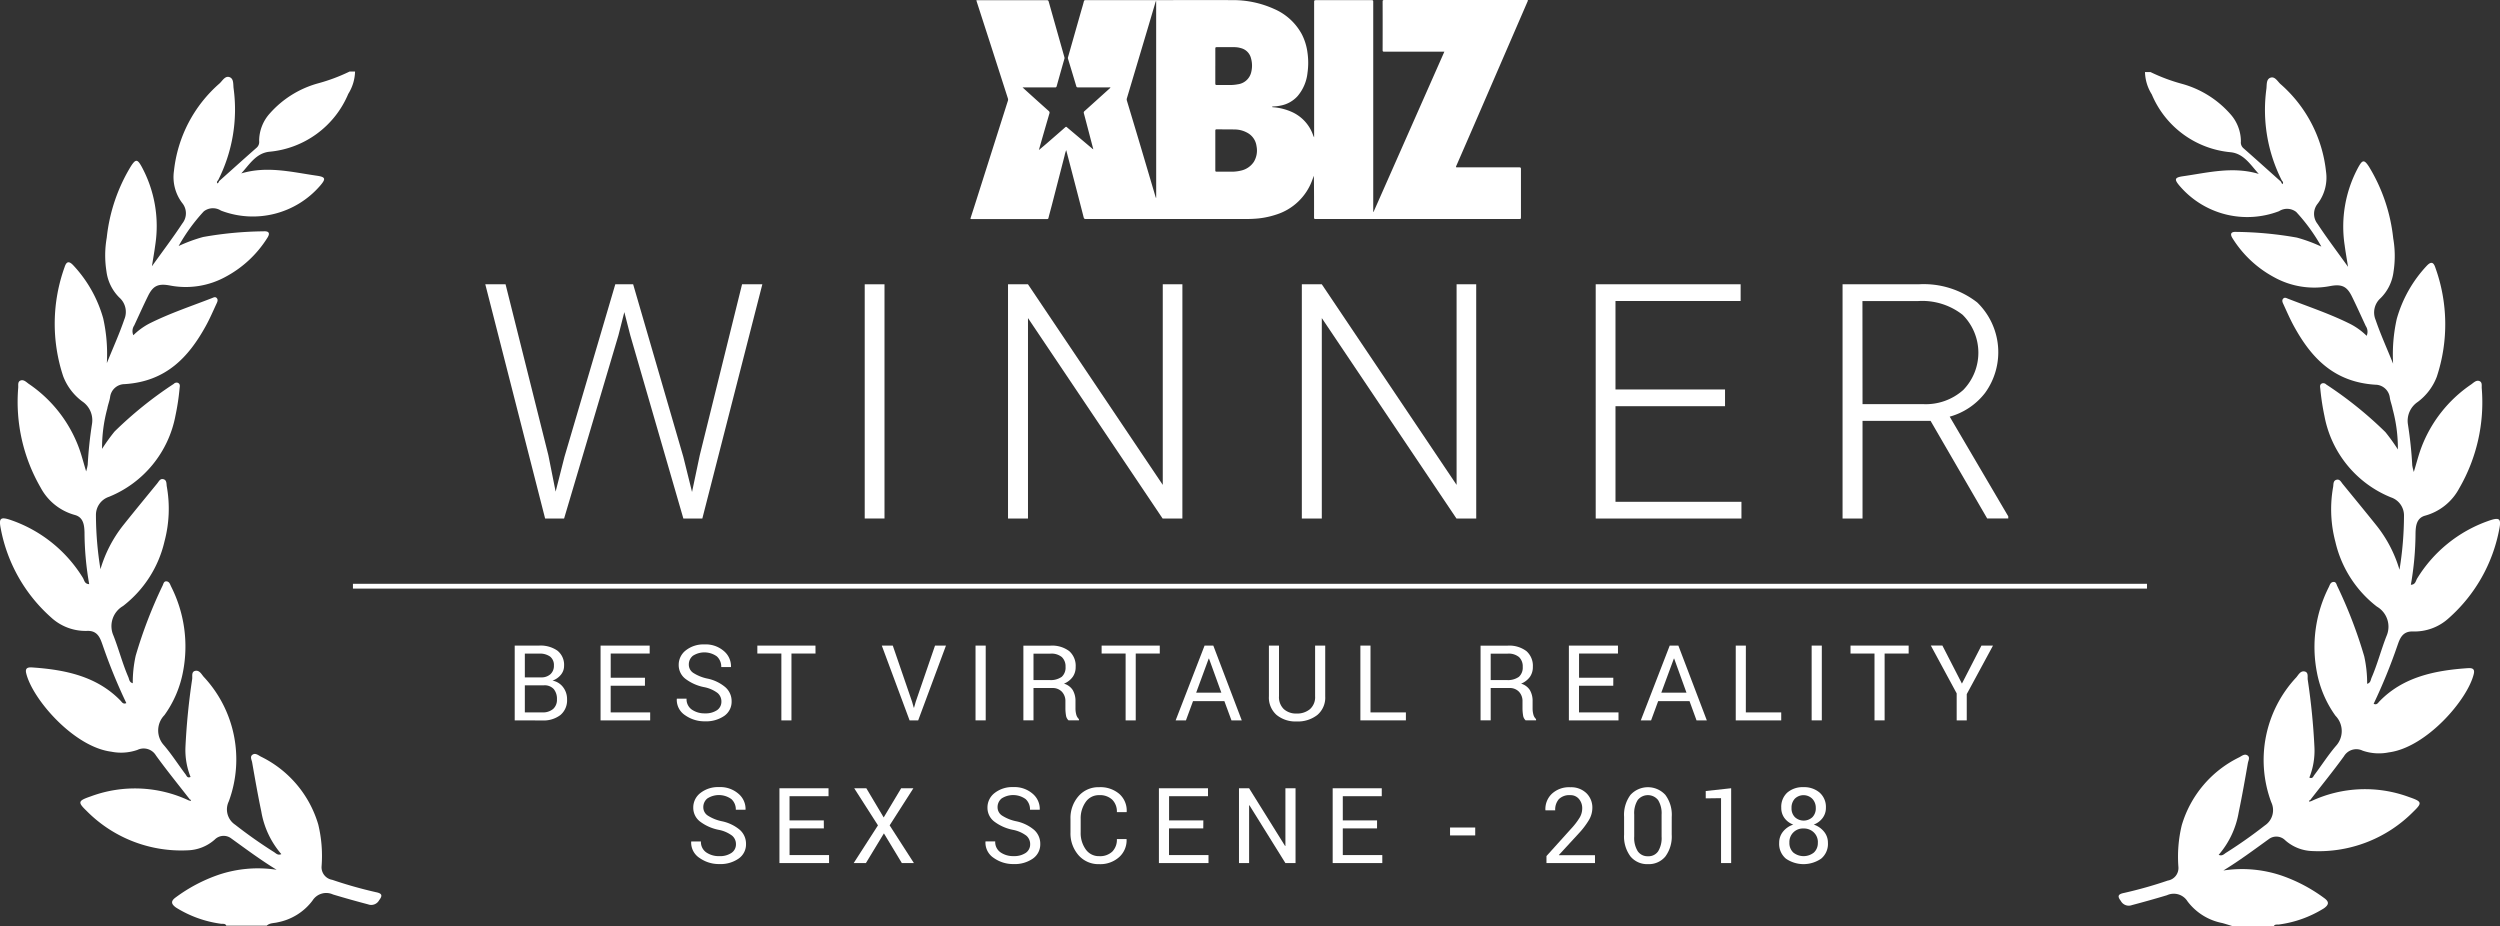 <svg xmlns="http://www.w3.org/2000/svg" width="170" height="63" viewBox="0 0 170 63">
  <rect x="0" y="0" width="170" height="63" fill="#333333" stroke="none"/>
  <g id="Logo_xbiz" transform="translate(0)">
    <path id="Path_741" data-name="Path 741" d="M1219.344-16.941l2.433-5.621c.046-.105.046-.106-.069-.106h-9.674c-.09,0-.11.022-.11.113q.006,1.645,0,3.289c0,.091.022.11.11.11q1.98-.005,3.964,0h.125q-2.415,5.465-4.817,10.9l-.02-.007V-22.559c0-.087-.027-.1-.108-.1q-1.9,0-3.79,0c-.1,0-.121.024-.121.121q0,4.515,0,9.029v.178a.678.678,0,0,1-.074-.158,2.7,2.7,0,0,0-1.4-1.549,3.782,3.782,0,0,0-1.306-.339c-.025,0-.064.005-.065-.03s.041-.023.063-.024a2.907,2.907,0,0,0,.49-.057,2.06,2.06,0,0,0,1.166-.646,2.9,2.9,0,0,0,.675-1.584,4.876,4.876,0,0,0,0-1.365,3.783,3.783,0,0,0-.387-1.259,3.883,3.883,0,0,0-1.884-1.72,6.762,6.762,0,0,0-2.852-.6c-1.721-.008-3.443,0-5.165,0l-4.792,0c-.076,0-.113.019-.131.1-.056.23-.129.458-.194.687q-.441,1.55-.881,3.1a.156.156,0,0,0,0,.1q.283.927.56,1.856a.106.106,0,0,0,.043.072.107.107,0,0,0,.082.019h2.108a.143.143,0,0,1,.1.015c-.031.029-.056.057-.088.082q-.838.757-1.677,1.512a.132.132,0,0,0-.049.153c.16.6.316,1.2.472,1.8.057.212.11.423.17.646a.224.224,0,0,1-.042-.02l-1.734-1.461c-.041-.035-.069-.072-.131-.016-.354.314-.712.622-1.07.934-.226.2-.458.392-.688.588-.006.01-.012.027-.026.015s-.007-.024.01-.029a.606.606,0,0,1,.01-.07q.34-1.188.686-2.376a.143.143,0,0,0-.05-.17q-.767-.685-1.528-1.374c-.077-.07-.153-.141-.247-.226h2.205a.1.1,0,0,0,.113-.081q.262-.939.529-1.875a.157.157,0,0,0,0-.089c-.046-.161-.091-.322-.136-.483q-.467-1.648-.932-3.3c-.021-.073-.046-.105-.134-.105q-2.334.006-4.67,0h-.117c.011.044.018.08.028.113l.933,2.885q.592,1.84,1.182,3.68a.254.254,0,0,1,0,.166c-.064.2-.127.4-.191.6l-1.541,4.851c-.265.836-.529,1.672-.8,2.507-.022.071-.01.081.059.081q2.568,0,5.135,0c.07,0,.09-.026.1-.085.073-.286.15-.571.226-.856q.432-1.678.865-3.357a2.418,2.418,0,0,1,.113-.389c.161.617.317,1.211.471,1.805.24.92.48,1.841.715,2.763.024.094.06.118.154.118q5.318,0,10.642,0c.248,0,.5,0,.746-.015a5.7,5.7,0,0,0,1.539-.283,3.822,3.822,0,0,0,2.461-2.344c.038-.1.074-.2.113-.3.014.95.015,1.9.012,2.84,0,.075.014.1.1.1q6.935,0,13.87,0c.085,0,.1-.023.1-.105q0-1.645,0-3.289c0-.1-.03-.119-.124-.119q-2.087,0-4.176,0c-.139,0-.139,0-.082-.132Q1218.151-14.18,1219.344-16.941Zm-22.817,7.717h-.016a.038.038,0,0,1-.018-.027q-.113-.389-.23-.777l-.69-2.333q-.393-1.324-.792-2.647l-.249-.828a.219.219,0,0,0-.007-.031.257.257,0,0,1,.009-.117q.611-2.045,1.22-4.09.185-.616.366-1.232t.365-1.232a.2.2,0,0,1,.009-.029.057.057,0,0,1,.031-.027Zm4.021-8.951v-1.188c0-.074.016-.1.094-.1.4,0,.806,0,1.209,0a1.586,1.586,0,0,1,.446.068.939.939,0,0,1,.675.679,1.839,1.839,0,0,1,.015.962,1.076,1.076,0,0,1-.91.816,2.758,2.758,0,0,1-.55.049c-.288,0-.577,0-.867,0-.086,0-.113-.017-.113-.109,0-.385,0-.781,0-1.178Zm2.614,6.518a1.413,1.413,0,0,1-.88.59,2.655,2.655,0,0,1-.668.072c-.322,0-.645,0-.967,0-.08,0-.1-.019-.1-.1,0-.447,0-.894,0-1.34v-1.341c0-.075.018-.1.094-.1.413.006.827,0,1.24.01a1.79,1.79,0,0,1,.845.226,1.2,1.2,0,0,1,.622.9A1.489,1.489,0,0,1,1203.162-11.657Z" transform="translate(-1117.906 22.67)" fill="#fff"/>
    <g id="Group_33" data-name="Group 33" transform="translate(33 19.332)">
      <path id="Path_742" data-name="Path 742" d="M617,341.247l.493,2.472.6-2.363,3.457-11.737h1.214l3.413,11.737.591,2.385.525-2.494,2.877-11.627h1.379l-4.08,15.926h-1.291l-3.609-12.459-.405-1.576-.4,1.576-3.695,12.459h-1.291L612.71,329.62h1.378Z" transform="translate(-612.71 -329.62)" fill="#fff"/>
      <path id="Path_743" data-name="Path 743" d="M1070.115,345.546h-1.345V329.62h1.345Z" transform="translate(-1042.969 -329.62)" fill="#fff"/>
      <path id="Path_744" data-name="Path 744" d="M1252.857,345.546h-1.345l-9.154-13.629v13.629H1241V329.62h1.358l9.165,13.64V329.62h1.335Z" transform="translate(-1205.455 -329.62)" fill="#fff"/>
      <path id="Path_745" data-name="Path 745" d="M1606.019,345.546h-1.345l-9.156-13.629v13.629h-1.358V329.62h1.358l9.165,13.64V329.62h1.334Z" transform="translate(-1538.635 -329.62)" fill="#fff"/>
      <path id="Path_746" data-name="Path 746" d="M1956.174,337.911h-7.449v6.5h8.565v1.138h-9.91V329.62h9.855v1.137h-8.51v6.016h7.449Z" transform="translate(-1871.872 -329.62)" fill="#fff"/>
      <path id="Path_747" data-name="Path 747" d="M2250.075,338.907h-4.627v6.639h-1.358V329.62h5.174a5.914,5.914,0,0,1,3.982,1.234,4.712,4.712,0,0,1,.536,6.15,4.572,4.572,0,0,1-2.406,1.617l3.982,6.781v.143h-1.433Zm-4.627-1.138h4.125a3.821,3.821,0,0,0,2.723-.962,3.637,3.637,0,0,0-.046-5.116,4.451,4.451,0,0,0-3.008-.932h-3.8Z" transform="translate(-2151.796 -329.62)" fill="#fff"/>
    </g>
    <g id="Group_34" data-name="Group 34" transform="translate(35 43.827)">
      <path id="Path_748" data-name="Path 748" d="M643.36,777.935V772.85h1.659a2,2,0,0,1,1.245.344,1.229,1.229,0,0,1,.453,1.032.937.937,0,0,1-.216.606,1.289,1.289,0,0,1-.57.4,1.174,1.174,0,0,1,.725.453,1.332,1.332,0,0,1,.264.821,1.3,1.3,0,0,1-.453,1.067,1.888,1.888,0,0,1-1.228.368Zm.689-2.923h1.114a.9.9,0,0,0,.622-.212.755.755,0,0,0,.241-.588.734.734,0,0,0-.26-.616,1.2,1.2,0,0,0-.749-.2h-.968Zm0,.541v1.84h1.191a1.066,1.066,0,0,0,.73-.231.826.826,0,0,0,.262-.656,1.038,1.038,0,0,0-.218-.7.839.839,0,0,0-.672-.254Z" transform="translate(-643.36 -772.777)" fill="#fff"/>
      <path id="Path_749" data-name="Path 749" d="M749.578,775.578h-2.33v1.816h2.686v.541H746.56V772.85H749.9v.541h-2.65v1.645h2.33Z" transform="translate(-740.722 -772.777)" fill="#fff"/>
      <path id="Path_750" data-name="Path 750" d="M841.08,775.438a.748.748,0,0,0-.262-.582,2.223,2.223,0,0,0-.929-.4,3.085,3.085,0,0,1-1.259-.566,1.172,1.172,0,0,1-.453-.941,1.235,1.235,0,0,1,.487-.995,1.929,1.929,0,0,1,1.263-.4,1.88,1.88,0,0,1,1.329.457,1.349,1.349,0,0,1,.477,1.062l-.007.021h-.656a.945.945,0,0,0-.295-.723,1.449,1.449,0,0,0-1.636-.044.755.755,0,0,0-.274.606.668.668,0,0,0,.3.554,2.818,2.818,0,0,0,.962.389,2.751,2.751,0,0,1,1.222.587,1.256,1.256,0,0,1,.426.963,1.171,1.171,0,0,1-.5.988,2.176,2.176,0,0,1-1.316.369,2.272,2.272,0,0,1-1.346-.414,1.243,1.243,0,0,1-.566-1.105l.007-.021h.657a.853.853,0,0,0,.36.744,1.512,1.512,0,0,0,.891.255,1.384,1.384,0,0,0,.824-.219A.692.692,0,0,0,841.08,775.438Z" transform="translate(-827.025 -771.56)" fill="#fff"/>
      <path id="Path_751" data-name="Path 751" d="M938.956,773.391H937.32v4.544h-.686v-4.544H935v-.541h3.953Z" transform="translate(-918.501 -772.777)" fill="#fff"/>
      <path id="Path_752" data-name="Path 752" d="M1086.659,776.671l.113.4h.021l.113-.4,1.313-3.821h.744l-1.889,5.086h-.585l-1.89-5.086h.747Z" transform="translate(-1059.637 -772.777)" fill="#fff"/>
      <path id="Path_753" data-name="Path 753" d="M1197.952,777.935h-.692V772.85h.692Z" transform="translate(-1165.924 -772.777)" fill="#fff"/>
      <path id="Path_754" data-name="Path 754" d="M1255.458,775.8V778h-.688V772.92h1.84a1.933,1.933,0,0,1,1.275.37,1.325,1.325,0,0,1,.44,1.075,1.15,1.15,0,0,1-.2.679,1.376,1.376,0,0,1-.595.461,1.046,1.046,0,0,1,.6.442,1.448,1.448,0,0,1,.183.756v.479a1.587,1.587,0,0,0,.053.426.633.633,0,0,0,.182.307V778h-.708a.565.565,0,0,1-.174-.349,2.83,2.83,0,0,1-.038-.475v-.459a.92.92,0,0,0-.241-.664.851.851,0,0,0-.646-.251Zm0-.541h1.083a1.279,1.279,0,0,0,.84-.222.841.841,0,0,0,.256-.674.87.87,0,0,0-.25-.664,1.1,1.1,0,0,0-.777-.235h-1.152Z" transform="translate(-1220.18 -772.843)" fill="#fff"/>
      <path id="Path_755" data-name="Path 755" d="M1352.774,773.391h-1.635v4.544h-.688v-4.544h-1.632v-.541h3.954Z" transform="translate(-1308.909 -772.777)" fill="#fff"/>
      <path id="Path_756" data-name="Path 756" d="M1441.065,776.626h-2.131l-.482,1.31h-.7l1.967-5.086h.594l1.935,5.086h-.7Zm-1.917-.576h1.711l-.838-2.316H1440Z" transform="translate(-1392.808 -772.777)" fill="#fff"/>
      <path id="Path_757" data-name="Path 757" d="M1553.709,772.85V776.3a1.545,1.545,0,0,1-.54,1.271,2.15,2.15,0,0,1-1.409.438,2.025,2.025,0,0,1-1.358-.442,1.577,1.577,0,0,1-.522-1.27V772.85h.686v3.445a1.123,1.123,0,0,0,.328.875,1.234,1.234,0,0,0,.866.3,1.355,1.355,0,0,0,.914-.3,1.086,1.086,0,0,0,.347-.875V772.85Z" transform="translate(-1498.594 -772.777)" fill="#fff"/>
      <path id="Path_758" data-name="Path 758" d="M1660.528,777.394h2.407v.541h-3.095V772.85h.688Z" transform="translate(-1602.334 -772.777)" fill="#fff"/>
      <path id="Path_759" data-name="Path 759" d="M1804.969,775.8V778h-.689V772.92h1.841a1.93,1.93,0,0,1,1.275.37,1.328,1.328,0,0,1,.44,1.075,1.151,1.151,0,0,1-.2.679,1.382,1.382,0,0,1-.6.461,1.046,1.046,0,0,1,.6.442,1.448,1.448,0,0,1,.183.756v.479a1.582,1.582,0,0,0,.053.426.64.64,0,0,0,.182.307V778h-.709a.566.566,0,0,1-.175-.349,2.91,2.91,0,0,1-.038-.475v-.459a.92.92,0,0,0-.241-.664.86.86,0,0,0-.648-.253Zm0-.541h1.082a1.277,1.277,0,0,0,.84-.222.846.846,0,0,0,.257-.674.869.869,0,0,0-.25-.664,1.1,1.1,0,0,0-.777-.235h-1.152Z" transform="translate(-1738.602 -772.843)" fill="#fff"/>
      <path id="Path_760" data-name="Path 760" d="M1913.458,775.578h-2.33v1.816h2.686v.541h-3.374V772.85h3.338v.541h-2.647v1.645h2.33Z" transform="translate(-1838.756 -772.777)" fill="#fff"/>
      <path id="Path_761" data-name="Path 761" d="M2000.155,776.626h-2.131l-.482,1.31h-.7l1.967-5.086h.588l1.935,5.086h-.7Zm-1.918-.576h1.711l-.836-2.316h-.021Z" transform="translate(-1920.268 -772.777)" fill="#fff"/>
      <path id="Path_762" data-name="Path 762" d="M2111.686,777.394h2.406v.541H2111V772.85h.688Z" transform="translate(-2027.969 -772.777)" fill="#fff"/>
      <path id="Path_763" data-name="Path 763" d="M2202.931,777.935h-.691V772.85h.691Z" transform="translate(-2114.048 -772.777)" fill="#fff"/>
      <path id="Path_764" data-name="Path 764" d="M2252.894,773.391h-1.634v4.544h-.688v-4.544h-1.631v-.541h3.953Z" transform="translate(-2158.106 -772.777)" fill="#fff"/>
      <path id="Path_765" data-name="Path 765" d="M2347.633,775.435l1.327-2.585h.786l-1.785,3.3v1.788h-.685V776.1l-1.757-3.252h.786Z" transform="translate(-2249.222 -772.777)" fill="#fff"/>
    </g>
    <g id="Group_35" data-name="Group 35" transform="translate(47 53.527)">
      <path id="Path_766" data-name="Path 766" d="M848.835,953.168a.748.748,0,0,0-.262-.582,2.216,2.216,0,0,0-.929-.4,3.082,3.082,0,0,1-1.259-.566,1.172,1.172,0,0,1-.453-.941,1.235,1.235,0,0,1,.487-.995,1.929,1.929,0,0,1,1.263-.4,1.881,1.881,0,0,1,1.329.457,1.349,1.349,0,0,1,.477,1.062l-.007.021h-.656a.943.943,0,0,0-.3-.723,1.448,1.448,0,0,0-1.636-.044.757.757,0,0,0-.274.606.668.668,0,0,0,.3.554,2.813,2.813,0,0,0,.962.389,2.757,2.757,0,0,1,1.223.587,1.258,1.258,0,0,1,.419.962,1.172,1.172,0,0,1-.5.988,2.144,2.144,0,0,1-1.313.374,2.271,2.271,0,0,1-1.346-.414A1.246,1.246,0,0,1,845.79,953l.007-.021h.657a.854.854,0,0,0,.36.744,1.5,1.5,0,0,0,.891.255,1.384,1.384,0,0,0,.824-.219A.694.694,0,0,0,848.835,953.168Z" transform="translate(-845.79 -949.288)" fill="#fff"/>
      <path id="Path_767" data-name="Path 767" d="M954.9,953.308h-2.332v1.816h2.686v.541H951.88V950.58h3.338v.541h-2.652v1.645h2.33Z" transform="translate(-945.878 -950.505)" fill="#fff"/>
      <path id="Path_768" data-name="Path 768" d="M1043.189,952.564l1.188-1.984h.831l-1.614,2.522,1.649,2.563h-.82l-1.219-2.018-1.223,2.018h-.831l1.649-2.563-1.614-2.522h.824Z" transform="translate(-1030.098 -950.505)" fill="#fff"/>
      <path id="Path_769" data-name="Path 769" d="M1202.483,953.168a.75.75,0,0,0-.262-.582,2.217,2.217,0,0,0-.929-.4,3.082,3.082,0,0,1-1.259-.566,1.172,1.172,0,0,1-.453-.941,1.235,1.235,0,0,1,.488-.995,1.93,1.93,0,0,1,1.262-.4,1.882,1.882,0,0,1,1.33.457,1.348,1.348,0,0,1,.476,1.062l-.007.021h-.657a.944.944,0,0,0-.295-.723,1.449,1.449,0,0,0-1.636-.044.756.756,0,0,0-.274.606.668.668,0,0,0,.3.554,2.806,2.806,0,0,0,.962.389,2.753,2.753,0,0,1,1.222.587,1.256,1.256,0,0,1,.419.962,1.173,1.173,0,0,1-.5.988,2.146,2.146,0,0,1-1.313.374,2.27,2.27,0,0,1-1.347-.414,1.241,1.241,0,0,1-.566-1.105l.007-.021h.656a.855.855,0,0,0,.36.744,1.5,1.5,0,0,0,.891.255,1.385,1.385,0,0,0,.824-.219A.694.694,0,0,0,1202.483,953.168Z" transform="translate(-1179.432 -949.288)" fill="#fff"/>
      <path id="Path_770" data-name="Path 770" d="M1305.461,952.808l.007.021a1.535,1.535,0,0,1-.5,1.2,1.918,1.918,0,0,1-1.366.484,1.792,1.792,0,0,1-1.406-.612,2.251,2.251,0,0,1-.543-1.551v-.905a2.255,2.255,0,0,1,.543-1.552,1.789,1.789,0,0,1,1.406-.613,1.976,1.976,0,0,1,1.373.459,1.516,1.516,0,0,1,.5,1.217l-.007.021h-.66a1.135,1.135,0,0,0-.314-.845,1.209,1.209,0,0,0-.887-.311,1.084,1.084,0,0,0-.919.464,1.914,1.914,0,0,0-.342,1.152v.91a1.9,1.9,0,0,0,.342,1.159,1.084,1.084,0,0,0,.919.464,1.211,1.211,0,0,0,.887-.309,1.147,1.147,0,0,0,.314-.854Z" transform="translate(-1275.86 -949.278)" fill="#fff"/>
      <path id="Path_771" data-name="Path 771" d="M1411.016,953.308h-2.33v1.816h2.686v.541H1408V950.58h3.338v.541h-2.647v1.645h2.33Z" transform="translate(-1376.194 -950.505)" fill="#fff"/>
      <path id="Path_772" data-name="Path 772" d="M1508.086,955.665h-.691l-2.446-3.93-.021.007v3.926h-.688V950.58h.688l2.448,3.926.021-.007V950.58h.689Z" transform="translate(-1466.989 -950.505)" fill="#fff"/>
      <path id="Path_773" data-name="Path 773" d="M1619.856,953.308h-2.328v1.816h2.686v.541h-3.374V950.58h3.338v.541h-2.65v1.645h2.33Z" transform="translate(-1573.218 -950.505)" fill="#fff"/>
      <path id="Path_774" data-name="Path 774" d="M1759.651,998.288h-1.712v-.538h1.712Z" transform="translate(-1706.336 -995.006)" fill="#fff"/>
      <path id="Path_775" data-name="Path 775" d="M1875.92,954.467h-3.3v-.475l1.666-1.848a4.692,4.692,0,0,0,.606-.792,1.248,1.248,0,0,0,.159-.6.955.955,0,0,0-.222-.641.736.736,0,0,0-.588-.26,1.01,1.01,0,0,0-.777.27,1.078,1.078,0,0,0-.25.76h-.66l-.007-.021a1.431,1.431,0,0,1,.437-1.1,1.709,1.709,0,0,1,1.258-.447,1.491,1.491,0,0,1,1.091.4,1.363,1.363,0,0,1,.407,1.018,1.628,1.628,0,0,1-.246.833,5.386,5.386,0,0,1-.69.9l-1.338,1.453.007.018h2.445Z" transform="translate(-1814.46 -949.307)" fill="#fff"/>
      <path id="Path_776" data-name="Path 776" d="M1970.358,952.51a2.28,2.28,0,0,1-.431,1.493,1.455,1.455,0,0,1-1.182.519,1.47,1.47,0,0,1-1.188-.52,2.256,2.256,0,0,1-.437-1.491v-1.205a2.274,2.274,0,0,1,.435-1.493,1.606,1.606,0,0,1,2.37,0,2.254,2.254,0,0,1,.435,1.493Zm-.688-1.353a1.7,1.7,0,0,0-.239-.993.886.886,0,0,0-1.385,0,1.687,1.687,0,0,0-.237.993v1.49a1.708,1.708,0,0,0,.241,1,.809.809,0,0,0,.695.339.792.792,0,0,0,.69-.335,1.725,1.725,0,0,0,.236-1Z" transform="translate(-1903.682 -949.288)" fill="#fff"/>
      <path id="Path_777" data-name="Path 777" d="M2066.989,955.694h-.688v-4.413l-1.041.014v-.5l1.729-.189Z" transform="translate(-1996.27 -950.533)" fill="#fff"/>
      <path id="Path_778" data-name="Path 778" d="M2156.771,950.65a1.132,1.132,0,0,1-.227.7,1.33,1.33,0,0,1-.6.445,1.516,1.516,0,0,1,.7.482,1.174,1.174,0,0,1,.264.758,1.3,1.3,0,0,1-.459,1.075,2.113,2.113,0,0,1-2.4,0,1.308,1.308,0,0,1-.456-1.075,1.188,1.188,0,0,1,.259-.758,1.484,1.484,0,0,1,.7-.482,1.289,1.289,0,0,1-.6-.445,1.157,1.157,0,0,1-.217-.7,1.307,1.307,0,0,1,.414-1.035,1.6,1.6,0,0,1,1.095-.365,1.62,1.62,0,0,1,1.094.365A1.3,1.3,0,0,1,2156.771,950.65Zm-.546,2.366a.917.917,0,0,0-.275-.687.963.963,0,0,0-.7-.269.918.918,0,0,0-.962.956.881.881,0,0,0,.266.679,1.121,1.121,0,0,0,1.4,0,.868.868,0,0,0,.267-.675Zm-.143-2.352a.874.874,0,0,0-.235-.622.848.848,0,0,0-1.188-.009.885.885,0,0,0-.226.634.836.836,0,0,0,.229.622.876.876,0,0,0,1.193,0,.855.855,0,0,0,.228-.623Z" transform="translate(-2079.609 -949.25)" fill="#fff"/>
    </g>
    <path id="Shape_1_copy" data-name="Shape 1 copy" d="M413.79,695.725V695.4H535.785v.325Z" transform="translate(-389.79 -655.7)" fill="#fff"/>
    <path id="Path_779" data-name="Path 779" d="M2559.614,103a37.338,37.338,0,0,1-1.612,3.947c.226.1.3-.072.4-.173,1.6-1.65,3.745-2.1,6.017-2.253.309-.02.472.058.393.392-.416,1.757-3.233,5.007-5.776,5.335a3.393,3.393,0,0,1-1.782-.116.975.975,0,0,0-1.268.379c-.735,1.014-1.531,1.991-2.3,2.984-.053.019-.106.049-.056.1.011.013.089-.022.135-.033a8.627,8.627,0,0,1,6.645-.276c.865.3.925.386.308.98a9.05,9.05,0,0,1-6.873,2.693,2.9,2.9,0,0,1-1.852-.73.853.853,0,0,0-1.125-.078c-1.007.727-2,1.466-3.084,2.13a8.4,8.4,0,0,1,3.992.357,10.824,10.824,0,0,1,2.849,1.506c.374.264.339.462,0,.707a7.684,7.684,0,0,1-3.043,1.1c-.129.026-.3-.044-.375.129h-2.751s-.5-.16-.744-.226a3.879,3.879,0,0,1-2.369-1.48,1.1,1.1,0,0,0-1.393-.412q-1.188.357-2.384.672a.612.612,0,0,1-.757-.287c-.251-.323-.182-.461.219-.54a29.035,29.035,0,0,0,2.978-.842.864.864,0,0,0,.721-.922,9.121,9.121,0,0,1,.227-2.838,7.493,7.493,0,0,1,3.9-4.617c.173-.087.363-.267.566-.135s.056.359.029.533c-.194,1.108-.388,2.217-.619,3.32a5.954,5.954,0,0,1-1.365,2.911c.248.107.373-.065.516-.151a31.769,31.769,0,0,0,2.622-1.847,1.249,1.249,0,0,0,.435-1.586,8.223,8.223,0,0,1,1.711-8.493c.146-.176.283-.45.559-.393s.19.36.211.548a45.463,45.463,0,0,1,.458,4.607,4.925,4.925,0,0,1-.346,2.061c.226.1.266-.082.332-.169.5-.662.938-1.355,1.475-1.983a1.49,1.49,0,0,0-.031-2.053,7.4,7.4,0,0,1-1.263-2.955,9.022,9.022,0,0,1,.813-5.8c.065-.135.105-.315.294-.342s.221.148.27.264a31.36,31.36,0,0,1,1.84,4.786,8.413,8.413,0,0,1,.2,1.876c.245-.071.236-.268.3-.415.4-.922.646-1.89,1.01-2.818a1.581,1.581,0,0,0-.649-2.019,7.756,7.756,0,0,1-2.82-4.4,8.615,8.615,0,0,1-.152-3.745c.027-.174-.01-.429.243-.483.214-.047.3.166.413.3.773.946,1.551,1.89,2.313,2.843a8.833,8.833,0,0,1,1.541,2.98,23.114,23.114,0,0,0,.307-3.7,1.294,1.294,0,0,0-.884-1.221,7.439,7.439,0,0,1-4.526-5.535,16.384,16.384,0,0,1-.283-1.865c-.017-.128-.049-.276.119-.352a.275.275,0,0,1,.283.073,26.443,26.443,0,0,1,4.026,3.24,13.252,13.252,0,0,1,.849,1.18,10.213,10.213,0,0,0-.356-2.741c-.044-.262-.153-.516-.191-.779a1,1,0,0,0-.985-.883c-2.823-.178-4.356-1.839-5.514-3.939-.283-.508-.509-1.04-.753-1.567-.056-.119-.106-.264.027-.371.091-.073.194-.013.289.025,1.434.559,2.9,1.046,4.275,1.737a4.576,4.576,0,0,1,1.084.791.691.691,0,0,0-.061-.668c-.309-.666-.609-1.334-.933-1.993-.343-.7-.686-.878-1.517-.717a5.644,5.644,0,0,1-3.783-.607,7.527,7.527,0,0,1-2.811-2.625c-.178-.271-.183-.487.267-.456a24.857,24.857,0,0,1,4.093.386,10.457,10.457,0,0,1,1.666.614,12.294,12.294,0,0,0-1.709-2.355,1.009,1.009,0,0,0-1.168-.055,6.048,6.048,0,0,1-6.757-1.715c-.383-.45-.359-.577.232-.662,1.7-.243,3.388-.684,5.146-.156-.551-.6-1-1.374-1.9-1.474a6.449,6.449,0,0,1-5.375-3.933,3,3,0,0,1-.463-1.52h.375a12.143,12.143,0,0,0,2.161.807,6.776,6.776,0,0,1,3.246,2.024,2.8,2.8,0,0,1,.74,1.893.513.513,0,0,0,.178.459c.852.749,1.693,1.508,2.539,2.263.031.061.062.12.094.179.1-.088.048-.166-.022-.239a10.612,10.612,0,0,1-1.056-6.236c.037-.276-.024-.656.275-.765s.482.243.673.421a9.18,9.18,0,0,1,3.107,5.957,2.92,2.92,0,0,1-.56,2.178,1.1,1.1,0,0,0-.012,1.389c.619.943,1.306,1.847,2.069,2.913-.091-.584-.17-1.013-.226-1.445a8.46,8.46,0,0,1,.929-5.334c.283-.509.4-.519.721-.03a11.714,11.714,0,0,1,1.649,4.872,6.952,6.952,0,0,1,.02,2.277,3.049,3.049,0,0,1-.881,1.793,1.3,1.3,0,0,0-.334,1.482c.324.955.747,1.884,1.188,2.974a11.079,11.079,0,0,1,.248-3.048,8.739,8.739,0,0,1,2.006-3.575c.3-.331.484-.323.617.089a11.353,11.353,0,0,1,.1,7.418,3.84,3.84,0,0,1-1.3,1.719,1.543,1.543,0,0,0-.664,1.521,27.475,27.475,0,0,1,.294,2.785,3.4,3.4,0,0,0,.107.452c.187-.621.313-1.122.492-1.607a9.045,9.045,0,0,1,3.406-4.344c.162-.113.329-.3.539-.238.239.075.166.325.182.506a11.646,11.646,0,0,1-1.528,6.788,3.756,3.756,0,0,1-2.329,1.868c-.586.166-.633.715-.646,1.182a20.829,20.829,0,0,1-.318,3.518c.326-.013.33-.276.433-.437a9.282,9.282,0,0,1,4.817-3.9c.772-.276.912-.185.762.557a10.72,10.72,0,0,1-3.42,6.035,3.451,3.451,0,0,1-2.476.918C2559.933,102.016,2559.772,102.554,2559.614,103Z" transform="translate(-2396.595 -59.087)" fill="#fff"/>
    <path id="Path_780" data-name="Path 780" d="M10.979,102.255A37.366,37.366,0,0,0,12.59,106.2c-.226.1-.3-.072-.4-.173-1.605-1.649-3.745-2.1-6.017-2.253-.309-.02-.472.059-.393.392.416,1.757,3.233,5.007,5.776,5.336a3.393,3.393,0,0,0,1.782-.117.975.975,0,0,1,1.268.379c.735,1.014,1.528,1.991,2.3,2.984.054.019.106.049.057.1-.011.012-.089-.022-.135-.034a8.627,8.627,0,0,0-6.645-.276c-.866.3-.924.386-.308.98a9.047,9.047,0,0,0,6.873,2.693,2.893,2.893,0,0,0,1.852-.73.854.854,0,0,1,1.125-.078c1.007.727,2,1.466,3.084,2.13a8.4,8.4,0,0,0-3.992.357,10.821,10.821,0,0,0-2.849,1.506c-.374.264-.339.462,0,.707a7.7,7.7,0,0,0,3.043,1.1c.129.026.3-.043.376.13h2.751c.205-.194.5-.161.744-.227a3.878,3.878,0,0,0,2.369-1.48,1.1,1.1,0,0,1,1.393-.412q1.188.357,2.384.671a.611.611,0,0,0,.756-.287c.251-.322.182-.461-.219-.54a29.353,29.353,0,0,1-2.977-.842.865.865,0,0,1-.721-.922,9.118,9.118,0,0,0-.226-2.837,7.489,7.489,0,0,0-3.9-4.617c-.17-.087-.363-.268-.566-.135s-.057.359-.029.533c.194,1.108.388,2.217.619,3.32a5.949,5.949,0,0,0,1.365,2.911c-.248.11-.373-.065-.517-.151a31.95,31.95,0,0,1-2.622-1.847,1.249,1.249,0,0,1-.435-1.587A8.224,8.224,0,0,0,17.84,104.4c-.147-.176-.283-.449-.56-.394s-.19.36-.211.548a45.488,45.488,0,0,0-.458,4.607,4.923,4.923,0,0,0,.346,2.061c-.226.1-.266-.083-.333-.169-.5-.662-.938-1.355-1.474-1.983a1.49,1.49,0,0,1,.031-2.053,7.368,7.368,0,0,0,1.263-2.952,9.024,9.024,0,0,0-.813-5.8c-.065-.135-.105-.315-.294-.342s-.221.149-.27.264a31.378,31.378,0,0,0-1.84,4.787,8.386,8.386,0,0,0-.2,1.876c-.246-.071-.236-.267-.3-.415-.4-.922-.647-1.889-1.01-2.818a1.582,1.582,0,0,1,.649-2.019,7.752,7.752,0,0,0,2.82-4.4,8.61,8.61,0,0,0,.152-3.745c-.027-.174.01-.429-.243-.482-.214-.047-.3.166-.412.3-.773.945-1.551,1.889-2.311,2.843a8.822,8.822,0,0,0-1.541,2.98,23.122,23.122,0,0,1-.308-3.7,1.293,1.293,0,0,1,.884-1.221,7.44,7.44,0,0,0,4.526-5.535,15.688,15.688,0,0,0,.28-1.865c.018-.129.049-.276-.119-.353a.269.269,0,0,0-.28.073,26.481,26.481,0,0,0-4.026,3.24,13.124,13.124,0,0,0-.849,1.18,10.207,10.207,0,0,1,.356-2.741c.044-.262.153-.516.191-.779a1,1,0,0,1,.984-.883c2.822-.177,4.353-1.839,5.514-3.939.283-.508.509-1.041.753-1.567.057-.119.106-.264-.027-.372-.091-.073-.194-.013-.289.025-1.434.558-2.9,1.045-4.275,1.737a4.548,4.548,0,0,0-1.079.791.692.692,0,0,1,.061-.668c.309-.666.609-1.334.933-1.993.343-.7.686-.878,1.517-.717a5.642,5.642,0,0,0,3.783-.607,7.527,7.527,0,0,0,2.81-2.625c.179-.272.183-.487-.266-.456a24.8,24.8,0,0,0-4.093.386,10.442,10.442,0,0,0-1.666.614,12.273,12.273,0,0,1,1.709-2.355,1.01,1.01,0,0,1,1.168-.055A6.049,6.049,0,0,0,25.783,71c.382-.449.359-.576-.233-.662-1.7-.243-3.388-.684-5.145-.156.55-.6,1-1.373,1.9-1.474a6.447,6.447,0,0,0,5.375-3.933,3,3,0,0,0,.463-1.52h-.375a12.152,12.152,0,0,1-2.161.807,6.78,6.78,0,0,0-3.246,2.024,2.8,2.8,0,0,0-.74,1.893.512.512,0,0,1-.178.459c-.852.749-1.693,1.509-2.539,2.263-.031.061-.062.12-.094.18-.1-.088-.048-.166.023-.239A10.649,10.649,0,0,0,19.884,64.4c-.037-.276.024-.655-.275-.765s-.482.242-.673.421a9.18,9.18,0,0,0-3.108,5.957,2.922,2.922,0,0,0,.56,2.179,1.1,1.1,0,0,1,.012,1.389c-.619.942-1.306,1.847-2.069,2.913.091-.584.17-1.013.226-1.446a8.464,8.464,0,0,0-.93-5.334c-.283-.509-.4-.519-.72-.03a11.707,11.707,0,0,0-1.65,4.872,6.942,6.942,0,0,0-.02,2.277,3.049,3.049,0,0,0,.881,1.794,1.3,1.3,0,0,1,.334,1.482c-.324.955-.747,1.884-1.188,2.974a11.069,11.069,0,0,0-.248-3.048,8.737,8.737,0,0,0-2.006-3.575c-.3-.331-.484-.324-.617.089a11.37,11.37,0,0,0-.1,7.418,3.837,3.837,0,0,0,1.3,1.719,1.542,1.542,0,0,1,.664,1.521,27.471,27.471,0,0,0-.294,2.785,3.434,3.434,0,0,1-.107.452c-.187-.621-.312-1.122-.492-1.607a9.044,9.044,0,0,0-3.406-4.343c-.162-.114-.329-.3-.539-.238-.239.074-.166.325-.182.506a11.645,11.645,0,0,0,1.528,6.788A3.756,3.756,0,0,0,9.1,93.41c.586.166.632.717.646,1.183a20.786,20.786,0,0,0,.318,3.518c-.326-.012-.33-.276-.433-.437a9.3,9.3,0,0,0-4.818-3.895c-.772-.273-.912-.185-.762.557a10.719,10.719,0,0,0,3.419,6.035,3.447,3.447,0,0,0,2.476.918C10.659,101.271,10.821,101.813,10.979,102.255Z" transform="translate(-3.999 -58.389)" fill="#fff"/>
    <path id="Path_781" data-name="Path 781" d="M264.841,197.325c.032-.061.063-.122.094-.184-.023-.021-.046-.041-.071-.061C264.794,197.156,264.746,197.234,264.841,197.325Z" transform="translate(-250.034 -184.648)" fill="#fff"/>
  </g>
</svg>

